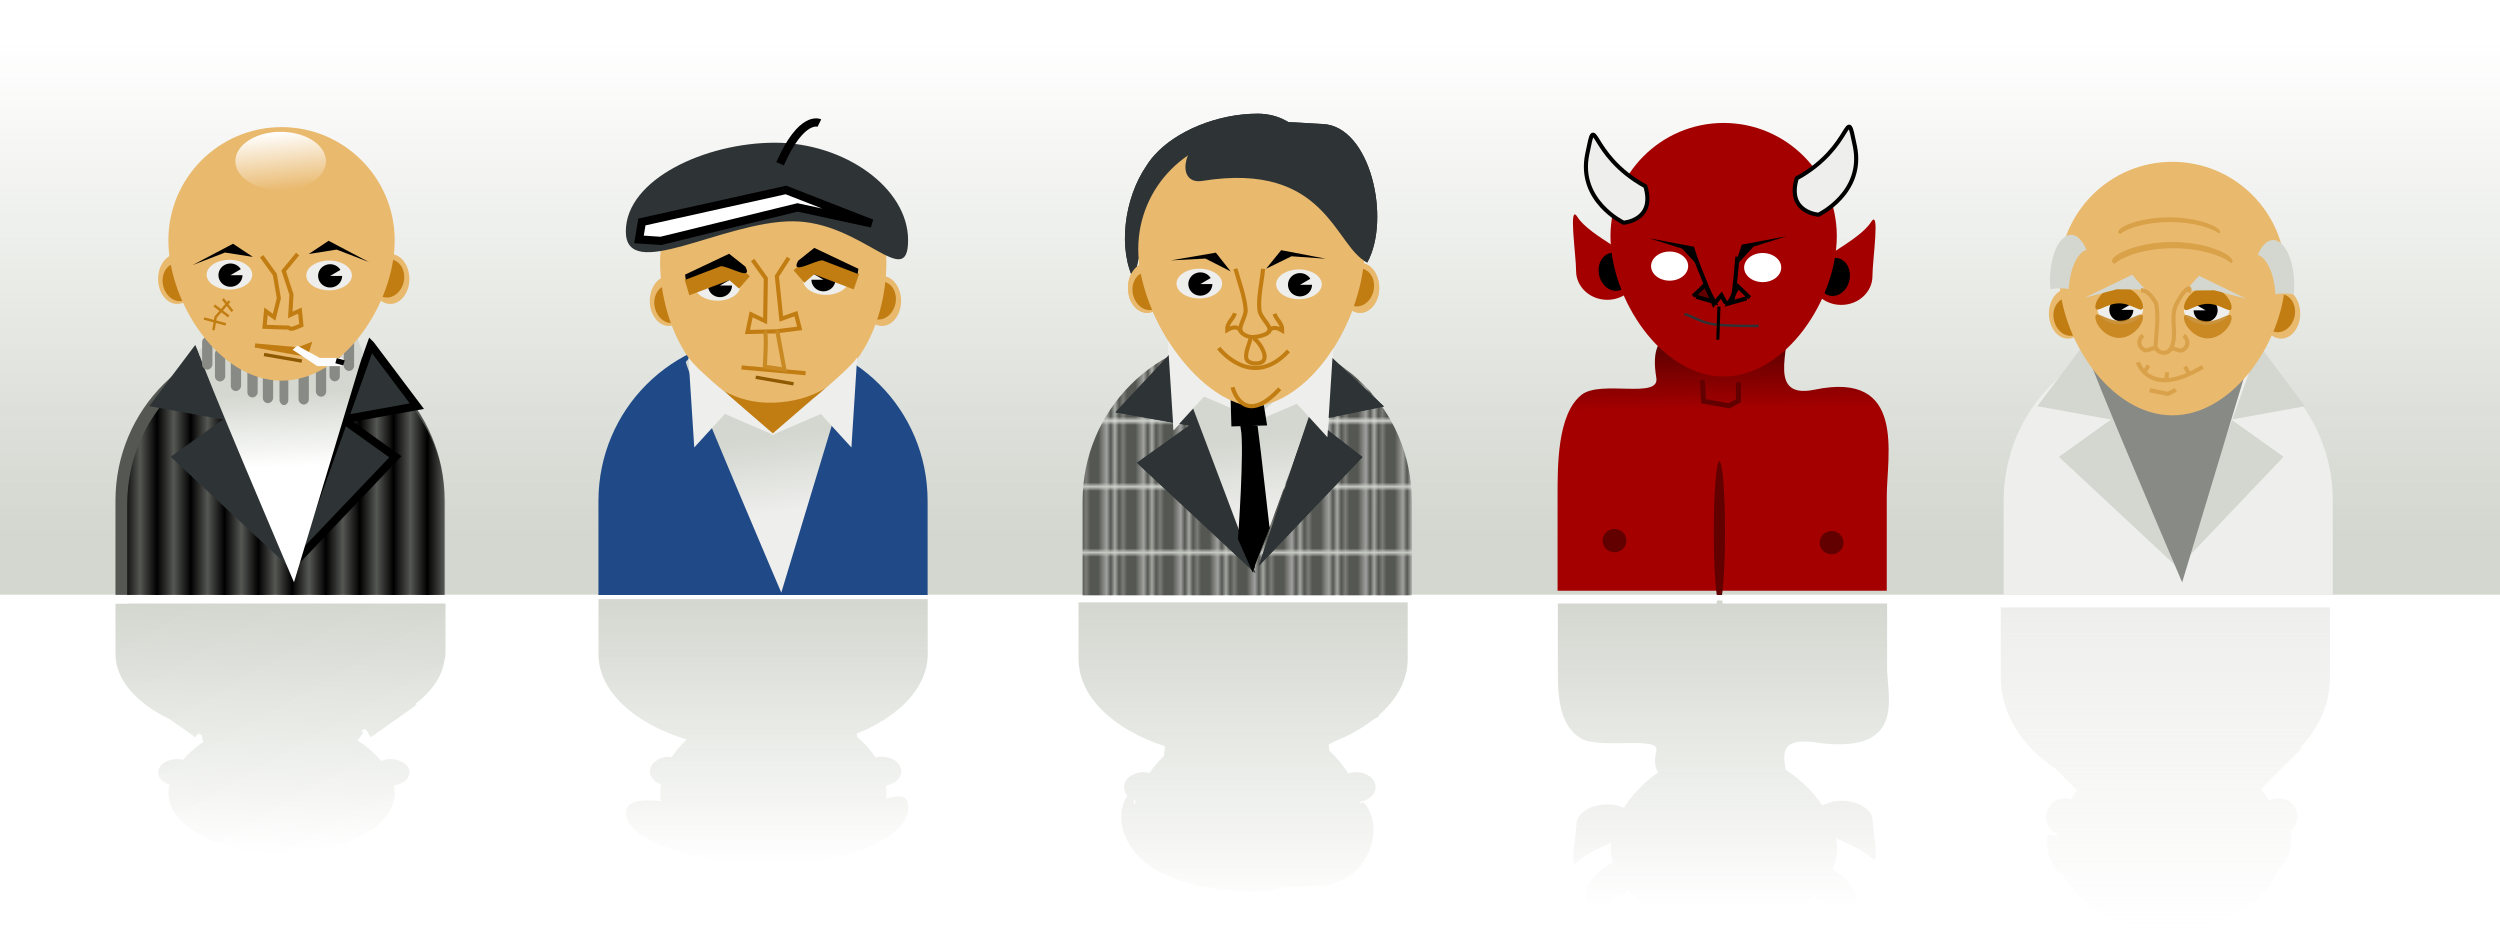 <?xml version="1.0" encoding="UTF-8" standalone="no"?>
<!-- Created with Inkscape (http://www.inkscape.org/) -->
<svg
    xmlns:inkscape="http://www.inkscape.org/namespaces/inkscape"
    xmlns:rdf="http://www.w3.org/1999/02/22-rdf-syntax-ns#"
    xmlns="http://www.w3.org/2000/svg"
    xmlns:sodipodi="http://sodipodi.sourceforge.net/DTD/sodipodi-0.dtd"
    xmlns:cc="http://creativecommons.org/ns#"
    xmlns:xlink="http://www.w3.org/1999/xlink"
    xmlns:dc="http://purl.org/dc/elements/1.1/"
    xmlns:svg="http://www.w3.org/2000/svg"
    xmlns:ns1="http://sozi.baierouge.fr"
    id="svg9646"
    sodipodi:docname="set_persons.svg"
    inkscape:export-filename="/home/roger/mis-dibujos/open/set_persons.png"
    viewBox="0 0 650.41 241.93"
    sodipodi:version="0.32"
    inkscape:export-xdpi="90"
    version="1.0"
    inkscape:output_extension="org.inkscape.output.svg.inkscape"
    inkscape:export-ydpi="90"
    inkscape:version="0.46"
  >
  <defs
      id="defs9648"
    >
    <pattern
        id="pattern6551"
        xlink:href="#pattern4789"
        patternTransform="matrix(1.071 0 0 1.071 297.08 212.3)"
        inkscape:collect="always"
    />
    <pattern
        id="pattern4789"
        xlink:href="#pattern3342"
        patternTransform="matrix(.5 0 0 .5 142.2 264.34)"
        inkscape:collect="always"
    />
    <linearGradient
        id="linearGradient11890"
        inkscape:collect="always"
      >
      <stop
          id="stop11892"
          style="stop-color:#d3d7cf"
          offset="0"
      />
      <stop
          id="stop11894"
          style="stop-color:#eeeeec"
          offset="1"
      />
    </linearGradient
    >
    <linearGradient
        id="linearGradient11729"
        inkscape:collect="always"
      >
      <stop
          id="stop11731"
          style="stop-color:#ffffff"
          offset="0"
      />
      <stop
          id="stop11733"
          style="stop-color:#ffffff;stop-opacity:0"
          offset="1"
      />
    </linearGradient
    >
    <pattern
        id="Strips1_1"
        height="1"
        width="2"
        patternUnits="userSpaceOnUse"
        patternTransform="matrix(2.054 0 0 2.054 16.315 213.16)"
        inkscape:stockid="Stripes 1:1"
        inkscape:collect="always"
      >
      <rect
          id="rect10952"
          style="fill:black"
          height="2"
          width="1"
          y="-.5"
          x="0"
      />
    </pattern
    >
    <linearGradient
        id="linearGradient11690"
        y2="251.74"
        gradientUnits="userSpaceOnUse"
        x2="40.714"
        gradientTransform="translate(.795 1.503)"
        y1="242.72"
        x1="40.357"
        inkscape:collect="always"
      >
      <stop
          id="stop11686"
          style="stop-color:#d3d7cf"
          offset="0"
      />
      <stop
          id="stop11688"
          style="stop-color:#ffffff"
          offset="1"
      />
    </linearGradient
    >
    <linearGradient
        id="linearGradient11774"
        y2="221.74"
        xlink:href="#linearGradient11729"
        gradientUnits="userSpaceOnUse"
        x2="40.375"
        y1="214.61"
        x1="39.625"
        inkscape:collect="always"
    />
    <linearGradient
        id="linearGradient11896"
        y2="258.05"
        xlink:href="#linearGradient11890"
        gradientUnits="userSpaceOnUse"
        x2="101.38"
        y1="248.86"
        x1="100.19"
        inkscape:collect="always"
    />
    <linearGradient
        id="linearGradient2539"
        y2="258.05"
        xlink:href="#linearGradient11890"
        gradientUnits="userSpaceOnUse"
        x2="101.38"
        gradientTransform="translate(58.071 1.414)"
        y1="248.86"
        x1="100.19"
        inkscape:collect="always"
    />
    <pattern
        id="pattern3342"
        width="8.375"
        patternUnits="userSpaceOnUse"
        patternTransform="translate(126.38 275.11)"
        height="15.125"
      >
      <rect
          id="rect3336"
          style="fill:#555753"
          height="15.125"
          width="8.375"
          y="0"
          x="0"
      />
      <rect
          id="rect3338"
          style="fill:#eeeeec"
          height="15.125"
          width=".75"
          y="0"
          x="5.75"
      />
      <rect
          id="rect3340"
          style="fill:#eeeeec"
          height="15.125"
          width=".25"
          y="0"
          x="1.75"
      />
    </pattern
    >
    <filter
        id="filter4924"
        height="1.232"
        width="1.222"
        y="-.116"
        x="-.111"
        inkscape:collect="always"
      >
      <feGaussianBlur
          id="feGaussianBlur4926"
          stdDeviation="0.196"
          inkscape:collect="always"
      />
    </filter
    >
    <linearGradient
        id="linearGradient4944"
        y2="345"
        gradientUnits="userSpaceOnUse"
        x2="44.886"
        gradientTransform="translate(171,-98)"
        y1="336.69"
        x1="44.774"
        inkscape:collect="always"
      >
      <stop
          id="stop4940"
          style="stop-color:#580000"
          offset="0"
      />
      <stop
          id="stop4942"
          style="stop-color:#a40000"
          offset="1"
      />
    </linearGradient
    >
    <linearGradient
        id="linearGradient5612"
        y2="301.31"
        gradientUnits="userSpaceOnUse"
        x2="39.125"
        gradientTransform="matrix(2.141 0 0 2.141 -7.418 -356.22)"
        y1="270.94"
        x1="38.781"
        inkscape:collect="always"
      >
      <stop
          id="stop5608"
          style="stop-color:#d3d7cf"
          offset="0"
      />
      <stop
          id="stop5610"
          style="stop-color:#d3d7cf;stop-opacity:0"
          offset="1"
      />
    </linearGradient
    >
    <linearGradient
        id="linearGradient5620"
        y2="302.22"
        gradientUnits="userSpaceOnUse"
        x2="98.969"
        gradientTransform="matrix(2.141 0 0 2.141 -6.883 -355.15)"
        y1="269.91"
        x1="98.969"
        inkscape:collect="always"
      >
      <stop
          id="stop5616"
          style="stop-color:#d3d7cf"
          offset="0"
      />
      <stop
          id="stop5618"
          style="stop-color:#d3d7cf;stop-opacity:0"
          offset="1"
      />
    </linearGradient
    >
    <linearGradient
        id="linearGradient5630"
        y2="200.74"
        gradientUnits="userSpaceOnUse"
        x2="71.375"
        gradientTransform="matrix(5.013 0 0 2.141 -26.083 -352.48)"
        y1="260.49"
        x1="71.375"
        inkscape:collect="always"
      >
      <stop
          id="stop5626"
          style="stop-color:#d3d7cf"
          offset="0"
      />
      <stop
          id="stop5628"
          style="stop-color:#d3d7cf;stop-opacity:0"
          offset="1"
      />
    </linearGradient
    >
    <linearGradient
        id="linearGradient5852"
        y2="308.02"
        gradientUnits="userSpaceOnUse"
        x2="157.31"
        gradientTransform="translate(.25)"
        y1="270.19"
        x1="157.31"
        inkscape:collect="always"
      >
      <stop
          id="stop5848"
          style="stop-color:#d3d7cf"
          offset="0"
      />
      <stop
          id="stop5850"
          style="stop-color:#d3d7cf;stop-opacity:0"
          offset="1"
      />
    </linearGradient
    >
    <linearGradient
        id="linearGradient5935"
        y2="306.38"
        gradientUnits="userSpaceOnUse"
        x2="215.89"
        gradientTransform="matrix(2.141 0 0 2.141 -7.418 -352.48)"
        y1="268.81"
        x1="215.89"
        inkscape:collect="always"
      >
      <stop
          id="stop5931"
          style="stop-color:#d3d7cf"
          offset="0"
      />
      <stop
          id="stop5933"
          style="stop-color:#d3d7cf;stop-opacity:0"
          offset="1"
      />
    </linearGradient
    >
    <linearGradient
        id="linearGradient6039"
        y2="308.84"
        gradientUnits="userSpaceOnUse"
        x2="269.59"
        gradientTransform="matrix(2.141 0 0 2.141 -7.418 -352.48)"
        y1="269.66"
        x1="269.59"
        inkscape:collect="always"
      >
      <stop
          id="stop6035"
          style="stop-color:#eeeeec"
          offset="0"
      />
      <stop
          id="stop6037"
          style="stop-color:#eeeeec;stop-opacity:0"
          offset="1"
      />
    </linearGradient
    >
    <linearGradient
        id="linearGradient6043"
        y2="258.05"
        xlink:href="#linearGradient11890"
        gradientUnits="userSpaceOnUse"
        x2="101.38"
        gradientTransform="matrix(2.141 0 0 2.141 116.93 -350.7)"
        y1="248.86"
        x1="100.19"
        inkscape:collect="always"
    />
  </defs
  >
  <sodipodi:namedview
      id="base"
      bordercolor="#666666"
      inkscape:pageshadow="2"
      inkscape:window-y="0"
      pagecolor="#ffffff"
      inkscape:window-height="944"
      inkscape:zoom="1"
      inkscape:window-x="0"
      showgrid="false"
      borderopacity="1.0"
      inkscape:current-layer="g5232"
      inkscape:cx="274.90838"
      inkscape:cy="45.5"
      showguides="true"
      inkscape:guide-bbox="true"
      inkscape:window-width="1272"
      inkscape:pageopacity="0.0"
      inkscape:document-units="px"
  />
  <g
      id="layer1"
      inkscape:label="Capa 1"
      inkscape:groupmode="layer"
      transform="translate(-6.5 -66.918)"
    >
    <rect
        id="rect5622"
        style="fill:url(#linearGradient5630)"
        height="154.71"
        width="650.41"
        y="66.918"
        x="6.5"
    />
    <g
        id="g5205"
        transform="matrix(2.141 0 0 2.141 -7.418 -352.24)"
      >
      <path
          id="path11776"
          style="fill:#204a87"
          d="m99.221 236.65c-11.08 0-20 8.92-20 20v11.43h39.999v-11.43c0-11.08-8.92-20-19.999-20z"
      />
      <path
          id="path11784"
          sodipodi:nodetypes="cccccc"
          style="fill-rule:evenodd;fill:url(#linearGradient11896)"
          d="m89.837 239.75c0 0.9 11.603 28.04 11.603 28.04l8.42-27.86-1.14-2.76-16.708 0.21-2.175 2.37z"
      />
      <path
          id="path11888"
          style="fill-rule:evenodd;fill:#c17d11"
          d="m94.222 242.99s5.918 5.83 6.278 5.57c0.35-0.27 7.07-6.1 7.07-6.1l-13.348 0.53z"
      />
      <path
          id="path11808"
          sodipodi:rx="2.3214285"
          sodipodi:ry="3.0357144"
          style="fill:#e9b96e"
          sodipodi:type="arc"
          d="m25 232.36a2.321 3.036 0 1 1 -4.643 0 2.321 3.036 0 1 1 4.643 0z"
          transform="translate(90.997 -.013)"
          sodipodi:cy="232.36218"
          sodipodi:cx="22.678572"
      />
      <path
          id="path11810"
          sodipodi:rx="2.3214285"
          sodipodi:ry="3.0357144"
          style="fill:#c17d11"
          sodipodi:type="arc"
          d="m25 232.36a2.321 3.036 0 1 1 -4.643 0 2.321 3.036 0 1 1 4.643 0z"
          transform="matrix(-.82 -.117 -.127 .757 161.53 59.047)"
          sodipodi:cy="232.36218"
          sodipodi:cx="22.678572"
      />
      <path
          id="path11812"
          sodipodi:rx="2.3214285"
          sodipodi:ry="3.0357144"
          style="fill:#e9b96e"
          sodipodi:type="arc"
          d="m25 232.36a2.321 3.036 0 1 1 -4.643 0 2.321 3.036 0 1 1 4.643 0z"
          transform="translate(65.104 -.013)"
          sodipodi:cy="232.36218"
          sodipodi:cx="22.678572"
      />
      <path
          id="path11814"
          sodipodi:rx="2.3214285"
          sodipodi:ry="3.0357144"
          style="fill:#c17d11"
          sodipodi:type="arc"
          d="m25 232.36a2.321 3.036 0 1 1 -4.643 0 2.321 3.036 0 1 1 4.643 0z"
          transform="matrix(.82 -.117 .127 .757 39.846 59.489)"
          sodipodi:cy="232.36218"
          sodipodi:cx="22.678572"
      />
      <path
          id="path11816"
          sodipodi:nodetypes="csssc"
          style="fill:#e9b96e"
          d="m114.21 227.64c0 7.59-3.95 16.79-13.75 17.07-9.357 0.26-13.749-9.48-13.749-17.07s6.16-13.75 13.749-13.75c7.59 0 13.75 6.16 13.75 13.75z"
      />
      <path
          id="path11818"
          sodipodi:rx="3.125"
          sodipodi:ry="2.5892856"
          style="fill:#eeeeec"
          sodipodi:type="arc"
          d="m35.179 225.49a3.125 2.589 0 1 1 -6.25 0 3.125 2.589 0 1 1 6.25 0z"
          transform="matrix(.886 0 0 .698 65.29 73.112)"
          sodipodi:cy="225.48718"
          sodipodi:cx="32.05357"
      />
      <path
          id="path11820"
          style="stroke:#c17d11;stroke-width:.5;fill:none"
          d="m97.955 227.37l1.607 2.24-0.089 5.18-1.697-0.81-0.446 2.14 3.48-0.08 2.86-0.36-0.45-1.79-1.78 0.63-0.54-5.18 1.43-2.23"
      />
      <path
          id="path11826"
          sodipodi:rx="1.1490486"
          sodipodi:ry="1.2374369"
          style="stroke-width:0;fill:#000000"
          sodipodi:type="arc"
          d="m35.355 231.59a1.149 1.237 0 1 1 -0.163 -0.64l-0.986 0.64z"
          transform="matrix(1.269 0 0 1.143 50.585 -34.233)"
          sodipodi:cy="231.58798"
          sodipodi:cx="34.206291"
          sodipodi:end="5.7436557"
          sodipodi:start="0"
      />
      <path
          id="path11832"
          style="fill-rule:evenodd;stroke:#c17d11;stroke-width:.5;fill:#c17d11"
          d="m96.608 240.43l7.782 0.7"
      />
      <path
          id="path11834"
          style="fill-rule:evenodd;stroke:#8f5902;stroke-width:.409;fill:#c17d11"
          d="m98.331 241.62l4.599 0.8"
      />
      <path
          id="path11863"
          sodipodi:nodetypes="csssc"
          style="fill:#2e3436"
          transform="matrix(1.632 0 0 2.364 -62.624 -291.74)"
          d="m109.97 218.57c0 2.68-3.44-0.97-8.61-0.97-5.176 0-12.407 3.2-12.407 0.52s5.931-4.56 11.107-4.56c5.17 0 9.91 2.32 9.91 5.01z"
      />
      <path
          id="path11866"
          style="stroke:#000000;stroke-width:1px;fill:none"
          d="m101.29 215.68c2.65-6.01 4.78-4.95 4.78-4.95"
      />
      <path
          id="path11868"
          style="fill-rule:evenodd;stroke:#000000;stroke-width:1px;fill:#ffffff"
          d="m84.499 222.75l-0.353 2.12 2.651 0.18 16.613-4.07 9.02 1.95-10.43-4.07-17.501 3.89z"
      />
      <path
          id="path11870"
          style="stroke:#c98923;stroke-width:.5;fill:none"
          d="m99.437 236.01c0.265 0.35 0 4.33 0 4.33l2.383 0.35-0.88-4.77"
      />
      <path
          id="path11874"
          style="stroke:#c17d11;stroke-width:2;fill:none"
          d="m89.979 230.7c0.266-0.08 5.348-2.03 5.348-2.03l1.635 1.42"
      />
      <path
          id="path11822"
          sodipodi:nodetypes="cccccc"
          style="fill-rule:evenodd;stroke-width:0;fill:#000000"
          d="m89.746 229.15l5.353-2.54 1.968 1.56c1.007 1.82-1.967-0.03-2.95-0.05l-4.279 1.63-0.092-0.6z"
      />
      <path
          id="path11876"
          sodipodi:rx="3.125"
          sodipodi:ry="2.5892856"
          style="fill:#eeeeec"
          sodipodi:type="arc"
          d="m35.179 225.49a3.125 2.589 0 1 1 -6.25 0 3.125 2.589 0 1 1 6.25 0z"
          transform="matrix(-.886 0 0 .698 135.26 72.405)"
          sodipodi:cy="225.48718"
          sodipodi:cx="32.05357"
      />
      <path
          id="path11878"
          sodipodi:rx="1.1490486"
          sodipodi:ry="1.2374369"
          style="stroke-width:0;fill:#000000"
          sodipodi:type="arc"
          d="m35.355 231.59a1.149 1.237 0 1 1 -0.163 -0.64l-0.986 0.64z"
          transform="matrix(-1.269 0 0 1.143 149.97 -34.94)"
          sodipodi:cy="231.58798"
          sodipodi:cx="34.206291"
          sodipodi:end="5.7436557"
          sodipodi:start="0"
      />
      <path
          id="path11880"
          style="stroke:#c17d11;stroke-width:2;fill:none"
          d="m110.57 230c-0.26-0.09-5.34-2.04-5.34-2.04l-1.64 1.42"
      />
      <path
          id="path11882"
          sodipodi:nodetypes="cccccc"
          style="fill-rule:evenodd;stroke-width:0;fill:#000000"
          d="m110.81 228.44l-5.36-2.54-1.96 1.56c-1.01 1.82 1.96-0.03 2.95-0.05l4.28 1.64 0.09-0.61z"
      />
      <path
          id="path11884"
          style="fill-rule:evenodd;fill:#eeeeec"
          d="m90.156 239.19c0.707 1.24 5.48 5.13 5.48 5.13l5.124 4.42-6.184-2.66-3.713 4.07-0.707-10.96z"
      />
      <path
          id="path11886"
          style="fill-rule:evenodd;fill:#eeeeec"
          d="m110.66 239.19c-0.7 1.24-5.48 5.13-5.48 5.13l-5.12 4.42 6.18-2.66 3.72 4.07 0.7-10.96z"
      />
    </g
    >
    <g
        id="g5232"
        transform="translate(0 -1.097)"
      >
      <path
          id="path11898"
          style="fill:url(#pattern6551)"
          d="m330.97 155.58c-23.72 0-42.82 19.1-42.82 42.83v24.49h85.65v-24.49c0-23.73-19.1-42.83-42.83-42.83z"
      />
      <path
          id="path2533"
          sodipodi:nodetypes="cccccc"
          style="fill-rule:evenodd;fill:url(#linearGradient6043)"
          d="m309.29 162.68c0 1.91 23.72 52.84 23.72 52.84l19.15-52.46-2.44-5.92-35.77 0.47-4.66 5.07z"
      />
      <path
          id="path11902"
          sodipodi:nodetypes="cccccc"
          style="fill-rule:evenodd;fill:#2e3436"
          d="m311.4 159.65l-14.67 15.66 19.18 3.46-13.58 9.7 30.78 28.71-21.71-57.53z"
      />
      <path
          id="path11904"
          sodipodi:nodetypes="cccccc"
          style="fill-rule:evenodd;fill:#2e3436"
          d="m352.44 160.54l14.13 13.26-17.86 3.65 12.27 9.5-26.97 28.33 18.43-54.74z"
      />
      <path
          id="path2535"
          style="fill-rule:evenodd;fill:#eeeeec"
          d="m310.34 156.5c1.51 2.65 11.73 10.98 11.73 10.98l10.98 9.46-13.25-5.68-7.95 8.71-1.51-23.47z"
      />
      <path
          id="path2537"
          style="fill-rule:evenodd;fill:#eeeeec"
          d="m353.4 158.36c-1.52 2.65-11.74 10.98-11.74 10.98l-10.97 9.46 13.24-5.67 7.95 8.7 1.52-23.47z"
      />
      <path
          id="path2541"
          style="fill-rule:evenodd;stroke:#000000;stroke-width:2.141px;fill:#000000"
          d="m327.77 171.88h6.24l0.95 5.87-7 0.19-0.19-6.06z"
      />
      <path
          id="path2543"
          style="fill-rule:evenodd;stroke:#000000;stroke-width:2.229px;fill:#000000"
          d="m330.48 179.45c0.94 5.62-0.74 28.72-0.74 28.72l2.61 5.83 3.36-8.74-2.24-19.36-0.75-6.03-2.24-0.42z"
      />
      <g
          id="g2545"
          transform="matrix(2.141 0 0 2.141 -6.851 -344.08)"
        >
        <path
            id="path11999"
            style="fill:#2e3436"
            d="m159.09 206.29c-5.01 0-10.01 2.18-12.53 5-0.25 0.28-0.5 0.56-0.69 0.85-0.03 0.04-0.06 0.08-0.09 0.12-0.08 0.11-0.16 0.23-0.22 0.34-2.76 4.01-3.54 10.3-1.41 14.16 0.23-3.62 1.51-6.23 3.19-8.16 2.73 1.47 7.33 1.91 11.87 1.91 10.18-0.71 8.58-14.12-0.12-14.22z"
        />
        <path
            id="path11930"
            sodipodi:rx="2.3214285"
            sodipodi:ry="3.0357144"
            style="fill:#e9b96e"
            sodipodi:type="arc"
            d="m25 232.36a2.321 3.036 0 1 1 -4.643 0 2.321 3.036 0 1 1 4.643 0z"
            transform="translate(148.83 -4.904)"
            sodipodi:cy="232.36218"
            sodipodi:cx="22.678572"
        />
        <path
            id="path11932"
            sodipodi:rx="2.3214285"
            sodipodi:ry="3.0357144"
            style="fill:#c17d11"
            sodipodi:type="arc"
            d="m25 232.36a2.321 3.036 0 1 1 -4.643 0 2.321 3.036 0 1 1 4.643 0z"
            transform="matrix(-.82 -.117 -.127 .757 219.37 54.156)"
            sodipodi:cy="232.36218"
            sodipodi:cx="22.678572"
        />
        <path
            id="path11934"
            sodipodi:rx="2.3214285"
            sodipodi:ry="3.0357144"
            style="fill:#e9b96e"
            sodipodi:type="arc"
            d="m25 232.36a2.321 3.036 0 1 1 -4.643 0 2.321 3.036 0 1 1 4.643 0z"
            transform="translate(122.94 -4.904)"
            sodipodi:cy="232.36218"
            sodipodi:cx="22.678572"
        />
        <path
            id="path11936"
            sodipodi:rx="2.3214285"
            sodipodi:ry="3.0357144"
            style="fill:#c17d11"
            sodipodi:type="arc"
            d="m25 232.36a2.321 3.036 0 1 1 -4.643 0 2.321 3.036 0 1 1 4.643 0z"
            transform="matrix(.82 -.117 .127 .757 97.683 54.598)"
            sodipodi:cy="232.36218"
            sodipodi:cx="22.678572"
        />
        <path
            id="path11938"
            sodipodi:nodetypes="ccssc"
            style="fill:#e9b96e"
            d="m172.05 222.75c0 7.59-5.72 18.3-13.49 19.19-7.23-0.89-14.01-11.6-14.01-19.19s6.16-13.75 13.75-13.75 13.75 6.16 13.75 13.75z"
        />
        <path
            id="path11940"
            sodipodi:rx="3.125"
            sodipodi:ry="2.5892856"
            style="fill:#eeeeec"
            sodipodi:type="arc"
            d="m35.179 225.49a3.125 2.589 0 1 1 -6.25 0 3.125 2.589 0 1 1 6.25 0z"
            transform="matrix(.886 0 0 .698 123.57 69.546)"
            sodipodi:cy="225.48718"
            sodipodi:cx="32.05357"
        />
        <path
            id="path11944"
            style="fill-rule:evenodd;stroke-width:0;fill:#000000"
            d="m148.51 224.12l5.47-0.94 1.8 2.28-3.06-1.56-4.21 0.22z"
        />
        <path
            id="path11946"
            style="fill-rule:evenodd;stroke-width:0;fill:#000000"
            d="m167.37 223.92l-5.45-1.04-1.83 2.25 3.08-1.51 4.2 0.3z"
        />
        <path
            id="path11948"
            sodipodi:rx="1.1490486"
            sodipodi:ry="1.2374369"
            style="stroke-width:0;fill:#000000"
            sodipodi:type="arc"
            d="m35.355 231.59a1.149 1.237 0 1 1 -0.163 -0.64l-0.986 0.64z"
            transform="matrix(1.269 0 0 1.143 108.69 -37.711)"
            sodipodi:cy="231.58798"
            sodipodi:cx="34.206291"
            sodipodi:end="5.7436557"
            sodipodi:start="0"
        />
        <path
            id="path11950"
            sodipodi:rx="3.125"
            sodipodi:ry="2.5892856"
            style="fill:#eeeeec"
            sodipodi:type="arc"
            d="m35.179 225.49a3.125 2.589 0 1 1 -6.25 0 3.125 2.589 0 1 1 6.25 0z"
            transform="matrix(.886 0 0 .698 135.68 69.635)"
            sodipodi:cy="225.48718"
            sodipodi:cx="32.05357"
        />
        <path
            id="path11952"
            sodipodi:rx="1.1490486"
            sodipodi:ry="1.2374369"
            style="stroke-width:0;fill:#000000"
            sodipodi:type="arc"
            d="m35.355 231.59a1.149 1.237 0 1 1 -0.163 -0.64l-0.986 0.64z"
            transform="matrix(1.269 0 0 1.143 120.8 -37.622)"
            sodipodi:cy="231.58798"
            sodipodi:cx="34.206291"
            sodipodi:end="5.7436557"
            sodipodi:start="0"
        />
        <path
            id="path11983"
            style="stroke:#c17d11;stroke-width:.5;fill:none"
            d="m154.33 234.77s3.97 5.21 8.48 0.35"
        />
        <path
            id="path11985"
            sodipodi:nodetypes="cc"
            style="stroke:#c17d11;stroke-width:.5;fill:none"
            d="m156.01 239.54s1.23 5.04 5.74 0.18"
        />
        <path
            id="path11987"
            sodipodi:nodetypes="cssssss"
            style="stroke:#c17d11;stroke-width:.5;fill:none"
            d="m156.36 225.14c0.45 1.64 1.11 3.29 1.24 4.95 0.06 0.85-0.79 1.87-0.62 2.56 0.1 0.43 0.92 0.79 1.41 0.79 0.69 0 1.99-0.3 2.12-0.79 0.17-0.6-1.14-1.59-1.23-2.48-0.18-1.61 0.29-3.35 0.44-5.03"
        />
        <path
            id="path11989"
            sodipodi:nodetypes="ccc"
            style="stroke:#c17d11;stroke-width:.5;fill:none"
            d="m156.3 230.54c-0.22 0.71-0.99 1.17-0.95 2.04 1.05-0.64 1.61-0.18 1.67 0.28"
        />
        <path
            id="path12002"
            sodipodi:nodetypes="csssc"
            style="fill:#2e3436"
            d="m172.38 224.38c-4.01-1.95-4.91-12.34-20.04-9.92-3.1 0.5-2.57-4.05 0.76-5.89 3.5-1.95 9.99-1.21 13.89-1.02 5.78 0.27 8.3 11.53 5.39 16.83z"
        />
        <path
            id="path12025"
            sodipodi:nodetypes="cssss"
            style="stroke:#c17d11;stroke-width:.5;fill:none"
            d="m158.17 233.56c0.09 0.35-0.9 2.12-0.35 2.74 0.39 0.44 1.61 0.48 1.95 0 0.46-0.68-0.38-2-0.98-2.56-0.06-0.06-0.26-0.09-0.26-0.09"
        />
        <path
            id="path12036"
            sodipodi:nodetypes="ccc"
            style="stroke:#c17d11;stroke-width:.5;fill:none"
            d="m161.11 230.61c0.21 0.71 0.98 1.16 0.94 2.03-1.04-0.64-1.61-0.18-1.67 0.28"
        />
      </g
      >
    </g
    >
    <g
        id="g5166"
        transform="matrix(2.141 0 0 2.141 -7.418 -353.8)"
      >
      <path
          id="rect9708"
          style="fill:#555753"
          d="m40.531 237.35c-11.08 0-20 8.92-20 20v11.44h40v-11.44c0-11.08-8.92-20-20-20z"
      />
      <path
          id="path10230"
          style="fill:url(#Strips1_1)"
          d="m41.29 238.42c-10.709 0-19.33 8.63-19.33 19.33v11.06h38.66v-11.06c0-10.7-8.621-19.33-19.33-19.33z"
      />
      <path
          id="path9715"
          sodipodi:nodetypes="cccccc"
          style="fill-rule:evenodd;fill:#2e3436"
          d="m30.228 238.42l-5.599 7.44 8.959 1.62-6.346 4.53 14.379 13.4-11.393-26.99z"
      />
      <path
          id="path9717"
          sodipodi:nodetypes="cccccc"
          style="fill-rule:evenodd;stroke:#000000;stroke-width:.973px;fill:#2e3436"
          d="m51.558 238.42l5.598 7.44-8.958 1.62 6.346 4.53-12.593 13.22 9.607-26.81z"
      />
      <path
          id="path9719"
          sodipodi:nodetypes="cccccc"
          style="fill-rule:evenodd;fill:url(#linearGradient11690)"
          d="m30.617 239.22c0 0.89 11.607 28.04 11.607 28.04l8.411-27.86-1.139-2.76-16.704 0.21-2.175 2.37z"
      />
      <rect
          id="rect11737"
          style="fill:#888a85"
          ry=".625"
          height="4"
          width="1.073"
          y="241.73"
          x="40.463"
      />
      <rect
          id="rect11739"
          style="fill:#888a85"
          ry=".625"
          height="4"
          width="1.25"
          y="241.66"
          x="42.78"
      />
      <rect
          id="rect11741"
          style="fill:#888a85"
          ry=".625"
          height="4"
          width="1.25"
          y="240.71"
          x="44.884"
      />
      <rect
          id="rect11743"
          style="fill:#888a85"
          ry=".625"
          height="4"
          width="1.25"
          y="238.84"
          x="46.545"
      />
      <rect
          id="rect11745"
          style="fill:#888a85"
          ry=".625"
          height="4"
          width="1.25"
          y="237.58"
          x="48.28"
      />
      <rect
          id="rect11747"
          ry=".625"
          style="fill:#888a85"
          transform="scale(-1,1)"
          height="4"
          width="1.25"
          y="241.49"
          x="-39.688"
      />
      <rect
          id="rect11749"
          ry=".625"
          style="fill:#888a85"
          transform="scale(-1,1)"
          height="4"
          width="1.25"
          y="240.8"
          x="-37.812"
      />
      <rect
          id="rect11751"
          ry=".625"
          style="fill:#888a85"
          transform="scale(-1,1)"
          height="4"
          width="1.25"
          y="240.02"
          x="-35.797"
      />
      <rect
          id="rect11753"
          ry=".625"
          style="fill:#888a85"
          transform="scale(-1,1)"
          height="4"
          width="1.25"
          y="238.86"
          x="-33.871"
      />
      <rect
          id="rect11755"
          ry=".625"
          style="fill:#888a85"
          transform="scale(-1,1)"
          height="4"
          width="1.25"
          y="237.42"
          x="-32.312"
      />
      <g
          id="g11757"
          transform="translate(.354 -.707)"
        >
        <path
            id="path11697"
            sodipodi:rx="2.3214285"
            sodipodi:ry="3.0357144"
            style="fill:#e9b96e"
            sodipodi:type="arc"
            d="m25 232.36a2.321 3.036 0 1 1 -4.643 0 2.321 3.036 0 1 1 4.643 0z"
            transform="translate(30.893 -1.25)"
            sodipodi:cy="232.36218"
            sodipodi:cx="22.678572"
        />
        <path
            id="path11725"
            sodipodi:rx="2.3214285"
            sodipodi:ry="3.0357144"
            style="fill:#c17d11"
            sodipodi:type="arc"
            d="m25 232.36a2.321 3.036 0 1 1 -4.643 0 2.321 3.036 0 1 1 4.643 0z"
            transform="matrix(-.82 -.117 -.127 .757 101.43 57.81)"
            sodipodi:cy="232.36218"
            sodipodi:cx="22.678572"
        />
        <path
            id="path11695"
            sodipodi:rx="2.3214285"
            sodipodi:ry="3.0357144"
            style="fill:#e9b96e"
            sodipodi:type="arc"
            d="m25 232.36a2.321 3.036 0 1 1 -4.643 0 2.321 3.036 0 1 1 4.643 0z"
            transform="translate(5,-1.25)"
            sodipodi:cy="232.36218"
            sodipodi:cx="22.678572"
        />
        <path
            id="path11723"
            sodipodi:rx="2.3214285"
            sodipodi:ry="3.0357144"
            style="fill:#c17d11"
            sodipodi:type="arc"
            d="m25 232.36a2.321 3.036 0 1 1 -4.643 0 2.321 3.036 0 1 1 4.643 0z"
            transform="matrix(.82 -.117 .127 .757 -20.259 58.252)"
            sodipodi:cy="232.36218"
            sodipodi:cx="22.678572"
        />
        <path
            id="path11692"
            sodipodi:nodetypes="csssc"
            style="fill:#e9b96e"
            d="m54.107 226.41c0 7.59-6.16 17.06-13.75 17.06s-13.75-9.47-13.75-17.06 6.16-13.75 13.75-13.75 13.75 6.16 13.75 13.75z"
        />
        <path
            id="path11670"
            sodipodi:rx="3.125"
            sodipodi:ry="2.5892856"
            style="fill:#eeeeec"
            sodipodi:type="arc"
            d="m35.179 225.49a3.125 2.589 0 1 1 -6.25 0 3.125 2.589 0 1 1 6.25 0z"
            transform="matrix(.886 0 0 .698 5.628 73.2)"
            sodipodi:cy="225.48718"
            sodipodi:cx="32.05357"
        />
        <path
            id="path11703"
            sodipodi:nodetypes="ccccccccccccc"
            style="stroke:#c17d11;stroke-width:.5;fill:none"
            d="m37.939 228.35l1.607 2.23 0.484 2.87-0.573 2.31-0.989-0.72-0.181 1.88 2.509 0.09c0.953-0.12 0.042 0.58 1.974-0.27l-0.182-1.79-1.167 0.54 0.142-2.49-0.942-2.87 1.693-2.05"
        />
        <path
            id="path11705"
            style="fill-rule:evenodd;stroke-width:0;fill:#000000"
            d="m29.554 229.42l4.91-2.59 2.411 1.6-3.393-0.53-3.928 1.52z"
        />
        <path
            id="path11707"
            style="fill-rule:evenodd;stroke-width:0;fill:#000000"
            d="m50.982 229.06l-4.911-2.59-2.41 1.61 3.393-0.54 3.928 1.52z"
        />
        <path
            id="path11709"
            sodipodi:rx="1.1490486"
            sodipodi:ry="1.2374369"
            style="stroke-width:0;fill:#000000"
            sodipodi:type="arc"
            d="m35.355 231.59a1.149 1.237 0 1 1 -0.163 -0.64l-0.986 0.64z"
            transform="matrix(1.269 0 0 1.143 -9.254 -34.056)"
            sodipodi:cy="231.58798"
            sodipodi:cx="34.206291"
            sodipodi:end="5.7436557"
            sodipodi:start="0"
        />
        <path
            id="path11713"
            sodipodi:rx="3.125"
            sodipodi:ry="2.5892856"
            style="fill:#eeeeec"
            sodipodi:type="arc"
            d="m35.179 225.49a3.125 2.589 0 1 1 -6.25 0 3.125 2.589 0 1 1 6.25 0z"
            transform="matrix(.886 0 0 .698 17.737 73.289)"
            sodipodi:cy="225.48718"
            sodipodi:cx="32.05357"
        />
        <path
            id="path11717"
            sodipodi:rx="1.1490486"
            sodipodi:ry="1.2374369"
            style="stroke-width:0;fill:#000000"
            sodipodi:type="arc"
            d="m35.355 231.59a1.149 1.237 0 1 1 -0.163 -0.64l-0.986 0.64z"
            transform="matrix(1.269 0 0 1.143 2.856 -33.968)"
            sodipodi:cy="231.58798"
            sodipodi:cx="34.206291"
            sodipodi:end="5.7436557"
            sodipodi:start="0"
        />
        <path
            id="path11719"
            sodipodi:nodetypes="cccccc"
            style="fill-rule:evenodd;fill:#c17d11"
            d="m37.156 238.94l-0.062 0.5 6.411 1.16 0.593-1.87-1.756 0.68-5.186-0.47z"
        />
        <path
            id="path11721"
            style="fill-rule:evenodd;stroke:#8f5902;stroke-width:.409;fill:#c17d11"
            d="m38.226 240.29l4.6 0.8"
        />
        <path
            id="path11727"
            sodipodi:rx="5.5"
            sodipodi:ry="3.5625"
            style="fill:url(#linearGradient11774)"
            sodipodi:type="arc"
            d="m45.875 218.17a5.5 3.562 0 1 1 -11 0 5.5 3.562 0 1 1 11 0z"
            transform="translate(-.125 -1.375)"
            sodipodi:cy="218.17468"
            sodipodi:cx="40.375"
        />
      </g
      >
      <path
          id="path4791"
          style="stroke:#c17d11;stroke-width:0.3;fill:none"
          d="m34.383 233.09l-1.679 1.95-0.265 1.59"
      />
      <path
          id="path4793"
          style="stroke:#c17d11;stroke-width:0.3;fill:none"
          d="m31.289 235.21l2.652 0.71"
      />
      <path
          id="path4795"
          style="stroke:#c17d11;stroke-width:0.3;fill:none"
          d="m32.527 233.62l1.768 1.33"
      />
      <path
          id="path4797"
          style="stroke:#c17d11;stroke-width:0.3;fill:none"
          d="m33.588 232.83l1.149 1.5"
      />
      <path
          id="path4799"
          sodipodi:nodetypes="ccccccccc"
          style="fill-rule:evenodd;fill:#fafbfa"
          d="m42.625 238.51l-0.563 0.49 2.907 1.94 0.125 0.06h0.156 2.906v-1h-2.781l-2.75-1.49z"
      />
      <path
          id="path4801"
          style="stroke:#000000;stroke-width:1px;fill:none"
          d="m47.906 240.16l-0.176 0.62"
      />
    </g
    >
    <g
        id="g5263"
        transform="matrix(2.141 0 0 2.141 -7.418 -355.5)"
      >
      <path
          id="path12142"
          sodipodi:nodetypes="csssc"
          style="fill:#a40000"
          d="m226.45 230.85c0 1.93 1.7 3.5 3.79 3.5s3.79-1.57 3.79-3.5c0-1.94 0.96-8.33-0.17-6.57-1.59 2.5-7.41 4.63-7.41 6.57z"
      />
      <path
          id="path12144"
          sodipodi:rx="2.3214285"
          sodipodi:ry="3.0357144"
          style="fill:#000000"
          sodipodi:type="arc"
          d="m25 232.36a2.321 3.036 0 1 1 -4.643 0 2.321 3.036 0 1 1 4.643 0z"
          transform="matrix(-.82 -.117 -.127 .757 277.46 57.708)"
          sodipodi:cy="232.36218"
          sodipodi:cx="22.678572"
      />
      <path
          id="path12058"
          sodipodi:nodetypes="cssccccssc"
          style="fill:url(#linearGradient4944)"
          d="m215.77 237.64c-4.57 0-9.14-1.23-8 5.58 0.43 2.61-6.72 0.22-9.07 2.04-2.99 2.34-2.93 8.73-2.93 12.38v11.44h40v-11.44c0-4.97 2.45-15.33-8.77-12.99-6.59 1.38-1.97-6.92-3.86-8.02-2.58-1.51-3.84 1.01-7.37 1.01z"
      />
      <path
          id="path12094"
          sodipodi:nodetypes="csssc"
          style="fill:#a40000"
          d="m205.6 230.22c0 1.94-1.7 3.51-3.79 3.51-2.1 0-3.79-1.57-3.79-3.51 0-1.93-0.96-8.33 0.16-6.56 1.59 2.5 7.42 4.63 7.42 6.56z"
      />
      <path
          id="path12096"
          sodipodi:rx="2.3214285"
          sodipodi:ry="3.0357144"
          style="fill:#000000"
          sodipodi:type="arc"
          d="m25 232.36a2.321 3.036 0 1 1 -4.643 0 2.321 3.036 0 1 1 4.643 0z"
          transform="matrix(.82 -.117 .127 .757 154.59 57.083)"
          sodipodi:cy="232.36218"
          sodipodi:cx="22.678572"
      />
      <path
          id="path12098"
          sodipodi:nodetypes="csssc"
          style="fill:#a40000"
          d="m229.7 225.99c0 7.59-6.16 17.06-13.75 17.06s-13.75-9.47-13.75-17.06 6.16-13.75 13.75-13.75 13.75 6.16 13.75 13.75z"
      />
      <path
          id="path12104"
          style="fill-rule:evenodd;stroke-width:0;fill:#000000"
          d="m206.89 226.25l5.45 1.03 0.89 2.75-2.32-2.52-4.02-1.26z"
      />
      <path
          id="path12118"
          sodipodi:rx="5.5"
          sodipodi:ry="3.5625"
          style="fill:url(#linearGradient11774)"
          sodipodi:type="arc"
          d="m45.875 218.17a5.5 3.562 0 1 1 -11 0 5.5 3.562 0 1 1 11 0z"
          transform="translate(175.47 -1.794)"
          sodipodi:cy="218.17468"
          sodipodi:cx="40.375"
      />
      <path
          id="path12147"
          sodipodi:nodetypes="css"
          style="stroke:#2e3436;stroke-width:.293;fill:none"
          d="m211.19 235.45c1.11 0.35 2.02 1 3.39 1.23 1.5 0.26 5.62 0.23 5.62 0.23"
      />
      <path
          id="path12151"
          style="fill-rule:evenodd;stroke-width:0;fill:#000000"
          d="m223.61 226l-5.46 1.03-0.89 2.75 2.33-2.52 4.02-1.26z"
      />
      <path
          id="path12155"
          style="fill-rule:evenodd;stroke:#000000;stroke-width:.5;fill:#620000"
          d="m212.25 233.3l1.44-1.38 1.12 2.07-2.19-0.63"
      />
      <path
          id="path12157"
          style="stroke:#000000;stroke-width:.5;fill:none"
          d="m212.5 228.67l2.25 5.57 0.94-1.07 0.43 0.82s0.5 0.37 0.82-0.07c0.31-0.43 0.68-5.43 0.68-5.43"
      />
      <path
          id="path12159"
          style="stroke:#000000;stroke-width:.5;fill:none"
          d="m219.12 233.49l-1.43-1.38-1.13 2.06 2.19-0.62"
      />
      <path
          id="path12163"
          style="stroke:#000000;stroke-width:.373;fill:none"
          d="m215.38 234.56l-0.14 4.02"
      />
      <path
          id="path12169"
          style="fill-rule:evenodd;stroke:#000000;stroke-width:.5;fill:#eeeeec"
          d="m206.44 219.94c-7.07-3.89-5.92-9.54-7.07-3.89-1.15 5.66 4.42 8.31 4.42 8.31s3.89-0.26 2.65-4.42z"
      />
      <path
          id="path12171"
          style="fill-rule:evenodd;stroke:#000000;stroke-width:.5;fill:#eeeeec"
          d="m224.83 218.97c7.07-3.89 5.92-9.54 7.07-3.89 1.15 5.66-4.42 8.31-4.42 8.31s-3.89-0.26-2.65-4.42z"
      />
      <path
          id="path4818"
          sodipodi:rx="2.1213202"
          sodipodi:ry="2.032932"
          style="filter:url(#filter4924);fill:#ffffff"
          sodipodi:type="arc"
          d="m40.393 327.67a2.121 2.033 0 1 1 -4.242 0 2.121 2.033 0 1 1 4.242 0z"
          transform="matrix(1.062 0 0 .87 168.74 -55.438)"
          sodipodi:cy="327.66611"
          sodipodi:cx="38.272156"
      />
      <path
          id="path4928"
          sodipodi:rx="2.1213202"
          sodipodi:ry="2.032932"
          style="filter:url(#filter4924);fill:#ffffff"
          sodipodi:type="arc"
          d="m40.393 327.67a2.121 2.033 0 1 1 -4.242 0 2.121 2.033 0 1 1 4.242 0z"
          transform="matrix(1.062 0 0 .87 180.05 -55.261)"
          sodipodi:cy="327.66611"
          sodipodi:cx="38.272156"
      />
      <path
          id="path4946"
          sodipodi:rx="1.4375"
          sodipodi:ry="1.375"
          style="fill:#620000"
          sodipodi:type="arc"
          d="m33.125 360.99a1.438 1.375 0 1 1 -2.875 0 1.438 1.375 0 1 1 2.875 0z"
          transform="translate(171,-98)"
          sodipodi:cy="360.98718"
          sodipodi:cx="31.6875"
      />
      <path
          id="path4948"
          sodipodi:rx="1.4375"
          sodipodi:ry="1.375"
          style="fill:#620000"
          sodipodi:type="arc"
          d="m33.125 360.99a1.438 1.375 0 1 1 -2.875 0 1.438 1.375 0 1 1 2.875 0z"
          transform="translate(197.38 -97.75)"
          sodipodi:cy="360.98718"
          sodipodi:cx="31.6875"
      />
      <path
          id="path4950"
          style="fill:#620000"
          d="m215.44 253.35c-0.38 0-0.69 3.87-0.69 8.63 0 3.37 0.15 6.2 0.37 7.62h0.63c0.22-1.42 0.37-4.25 0.37-7.62 0-4.76-0.3-8.63-0.68-8.63z"
      />
      <path
          id="path4952"
          style="stroke:#620000;stroke-linecap:round;stroke-width:0.6;fill:none"
          d="m213.38 243.74l0.12 2.31 3.12 0.56 1.13-0.62v-2"
      />
    </g
    >
    <g
        id="g5133"
        transform="matrix(2.141 0 0 2.141 480.79 -528.64)"
      >
      <path
          id="path4957"
          style="fill:#eeeeec"
          d="m41.945 319.02c-11.08 0-20 8.92-20 20v11.44h40v-11.44c0-11.08-8.92-20-20-20z"
      />
      <path
          id="path4961"
          sodipodi:nodetypes="cccccc"
          style="fill-rule:evenodd;fill:#d3d7cf"
          d="m31.642 320.09l-5.598 7.44 8.958 1.62-6.346 4.53 14.379 13.4-11.393-26.99z"
      />
      <path
          id="path4963"
          sodipodi:nodetypes="cccccc"
          style="fill-rule:evenodd;fill:#d3d7cf"
          d="m52.972 320.09l5.599 7.44-8.959 1.62 6.346 4.53-12.593 13.22 9.607-26.81z"
      />
      <path
          id="path4965"
          sodipodi:nodetypes="cccccc"
          style="fill-rule:evenodd;fill:#888a85"
          d="m32.031 320.89c0 0.9 11.607 28.04 11.607 28.04l8.411-27.86-1.139-2.76-16.704 0.21-2.175 2.37z"
      />
      <path
          id="path4989"
          sodipodi:rx="2.3214285"
          sodipodi:ry="3.0357144"
          style="fill:#e9b96e"
          sodipodi:type="arc"
          d="m25 232.36a2.321 3.036 0 1 1 -4.643 0 2.321 3.036 0 1 1 4.643 0z"
          transform="translate(32.984 83.918)"
          sodipodi:cy="232.36218"
          sodipodi:cx="22.678572"
      />
      <path
          id="path4991"
          sodipodi:rx="2.3214285"
          sodipodi:ry="3.0357144"
          style="fill:#c17d11"
          sodipodi:type="arc"
          d="m25 232.36a2.321 3.036 0 1 1 -4.643 0 2.321 3.036 0 1 1 4.643 0z"
          transform="matrix(-.82 -.117 -.127 .757 103.52 142.98)"
          sodipodi:cy="232.36218"
          sodipodi:cx="22.678572"
      />
      <path
          id="path4993"
          sodipodi:rx="2.3214285"
          sodipodi:ry="3.0357144"
          style="fill:#e9b96e"
          sodipodi:type="arc"
          d="m25 232.36a2.321 3.036 0 1 1 -4.643 0 2.321 3.036 0 1 1 4.643 0z"
          transform="translate(7.091 83.918)"
          sodipodi:cy="232.36218"
          sodipodi:cx="22.678572"
      />
      <path
          id="path4995"
          sodipodi:rx="2.3214285"
          sodipodi:ry="3.0357144"
          style="fill:#c17d11"
          sodipodi:type="arc"
          d="m25 232.36a2.321 3.036 0 1 1 -4.643 0 2.321 3.036 0 1 1 4.643 0z"
          transform="matrix(.82 -.117 .127 .757 -18.168 143.42)"
          sodipodi:cy="232.36218"
          sodipodi:cx="22.678572"
      />
      <path
          id="path4997"
          sodipodi:nodetypes="csssc"
          style="fill:#e9b96e"
          d="m56.198 311.58c0 7.59-6.16 17.06-13.75 17.06s-13.75-9.47-13.75-17.06 6.16-13.75 13.75-13.75 13.75 6.16 13.75 13.75z"
      />
      <path
          id="path4999"
          sodipodi:rx="3.125"
          sodipodi:ry="2.5892856"
          style="fill:#eeeeec"
          sodipodi:type="arc"
          d="m35.179 225.49a3.125 2.589 0 1 1 -6.25 0 3.125 2.589 0 1 1 6.25 0z"
          transform="matrix(.886 0 0 .698 7.718 158.37)"
          sodipodi:cy="225.48718"
          sodipodi:cx="32.05357"
      />
      <path
          id="path5007"
          sodipodi:rx="1.1490486"
          sodipodi:ry="1.2374369"
          style="stroke-width:0;fill:#000000"
          sodipodi:type="arc"
          d="m35.355 231.59a1.149 1.237 0 1 1 -0.163 -0.64l-0.986 0.64z"
          transform="matrix(1.269 0 0 1.143 -7.163 51.112)"
          sodipodi:cy="231.58798"
          sodipodi:cx="34.206291"
          sodipodi:end="5.7436557"
          sodipodi:start="0"
      />
      <path
          id="path5052"
          sodipodi:nodetypes="csssc"
          style="fill:#c17d11"
          d="m38.877 315.45c0 0.96-1.296-0.42-2.893-0.42s-2.893 1.38-2.893 0.42c0-0.95 1.296-2.51 2.893-2.51s2.893 1.56 2.893 2.51z"
      />
      <path
          id="path5003"
          sodipodi:nodetypes="ccccc"
          style="fill-rule:evenodd;stroke-width:0;fill:#d3d7cf"
          d="m31.832 314.33l5.723-2.77 1.598 1.79-3.455-0.03-3.866 1.01z"
      />
      <path
          id="path5055"
          sodipodi:nodetypes="csssc"
          style="opacity:.8;fill:#c17d11"
          d="m38.877 316.72c0-0.96-1.296 0.42-2.893 0.42s-2.893-1.38-2.893-0.42c0 0.95 1.296 2.51 2.893 2.51s2.893-1.56 2.893-2.51z"
      />
      <path
          id="path5059"
          sodipodi:rx="3.125"
          sodipodi:ry="2.5892856"
          style="fill:#eeeeec"
          sodipodi:type="arc"
          d="m35.179 225.49a3.125 2.589 0 1 1 -6.25 0 3.125 2.589 0 1 1 6.25 0z"
          transform="matrix(-.886 0 0 .698 75.017 158.43)"
          sodipodi:cy="225.48718"
          sodipodi:cx="32.05357"
      />
      <path
          id="path5061"
          sodipodi:rx="1.1490486"
          sodipodi:ry="1.2374369"
          style="stroke-width:0;fill:#000000"
          sodipodi:type="arc"
          d="m35.355 231.59a1.149 1.237 0 1 1 -0.163 -0.64l-0.986 0.64z"
          transform="matrix(-1.269 0 0 1.143 89.898 51.174)"
          sodipodi:cy="231.58798"
          sodipodi:cx="34.206291"
          sodipodi:end="5.7436557"
          sodipodi:start="0"
      />
      <path
          id="path5063"
          sodipodi:nodetypes="csssc"
          style="fill:#c17d11"
          d="m43.859 315.52c0 0.95 1.296-0.43 2.893-0.43s2.893 1.38 2.893 0.43c0-0.96-1.296-2.51-2.893-2.51s-2.893 1.55-2.893 2.51z"
      />
      <path
          id="path5065"
          sodipodi:nodetypes="ccccc"
          style="fill-rule:evenodd;stroke-width:0;fill:#d3d7cf"
          d="m51.403 314.46l-5.723-2.78-1.598 1.8 3.455-0.04 3.866 1.02z"
      />
      <path
          id="path5067"
          sodipodi:nodetypes="csssc"
          style="opacity:.8;fill:#c17d11"
          d="m43.859 316.78c0-0.96 1.296 0.42 2.893 0.42s2.893-1.38 2.893-0.42-1.296 2.51-2.893 2.51-2.893-1.55-2.893-2.51z"
      />
      <path
          id="path5075"
          sodipodi:nodetypes="ccccccc"
          style="stroke:#d9a149;stroke-width:.5;fill:none"
          d="m38.636 313.44c0.909 0.02 1.394 0.92 1.836 1.58 0.337 1.71 0.024 3.52-0.073 5.25 0.222 0.96 1.679 1.05 1.963 0.08 0.706-1.74-0.2-3.37 0.515-5.11 0.404-0.73 0.766-1.57 1.505-2.03 0.291-0.06 0.061 0.38 0.004 0.48"
      />
      <path
          id="path5077"
          sodipodi:nodetypes="ccc"
          style="stroke:#d9a149;stroke-width:.5;fill:none"
          d="m38.886 318.91c-0.598 0.47-0.621 1.32 0.066 1.73 0.576 0.4 1.197-0.6 1.727 0.11"
      />
      <path
          id="path5083"
          style="opacity:.4;fill:#c17d11"
          d="m42.044 304.58c-3.425 0-6.19 1.1-6.19 1.79 0 0.13 0.119 0.19 0.329 0.21 0.702-0.65 3.094-1.43 5.97-1.43 2.827 0 5.195 0.74 5.943 1.38 0.095-0.04 0.165-0.07 0.165-0.16 0-0.69-2.792-1.79-6.217-1.79z"
      />
      <path
          id="path5087"
          style="fill:#d3d7cf"
          d="m30.136 306.7c-1.415 0-2.563 2.5-2.563 5.57 0 0.36 0.032 0.72 0.063 1.06 0.387-0.09 0.774-0.13 1.187-0.13 0.358 0 0.693 0.03 1.031 0.1 0.147-2.46 1.028-4.42 2.157-4.78-0.469-1.11-1.128-1.82-1.875-1.82z"
      />
      <path
          id="path5096"
          style="fill:#d3d7cf"
          d="m54.698 307.33c1.415 0 2.563 2.49 2.563 5.56 0 0.36-0.032 0.72-0.063 1.06-0.387-0.09-0.774-0.12-1.187-0.12-0.358 0-0.693 0.02-1.032 0.09-0.146-2.46-1.027-4.42-2.156-4.78 0.469-1.11 1.128-1.81 1.875-1.81z"
      />
      <path
          id="path5105"
          style="opacity:.4;fill:#c17d11"
          d="m42.416 307.58c-4.046 0-7.312 1.45-7.312 2.34 0 0.18 0.141 0.25 0.389 0.28 0.829-0.85 3.654-1.87 7.053-1.87 3.338 0 6.136 0.96 7.021 1.81 0.112-0.05 0.194-0.1 0.194-0.22 0-0.89-3.298-2.34-7.345-2.34z"
      />
      <path
          id="path5109"
          style="stroke:#d9a149;stroke-width:.5;fill:none"
          d="m38.261 322.19s1.375 4.5 7.875 0.56"
      />
      <path
          id="path5123"
          sodipodi:nodetypes="ccc"
          style="stroke:#d9a149;stroke-width:.5;fill:none"
          d="m43.824 318.94c0.598 0.47 0.62 1.33-0.066 1.73-0.576 0.4-1.197-0.59-1.727 0.11"
      />
      <path
          id="path5125"
          style="stroke:#d9a149;stroke-width:.5;fill:none"
          d="m39.068 323.34l0.486-0.76"
      />
      <path
          id="path5127"
          style="stroke:#d9a149;stroke-width:.5;fill:none"
          d="m41.719 324.26l0.089-0.84"
      />
      <path
          id="path5129"
          style="stroke:#d9a149;stroke-width:.5;fill:none"
          d="m44.415 323.47l-0.442-0.75"
      />
      <path
          id="path5131"
          style="stroke:#d9a149;stroke-width:.5;fill:none"
          d="m39.686 325.59l2.21 0.44 0.972-0.49"
      />
    </g
    >
    <path
        id="path5289"
        style="fill:url(#linearGradient5612)"
        d="m39.623 223.93v0.07h-3.078v13.04c0 6.76 5.445 12.82 14.119 17l6.625 4.68 1.271-1.6c-0.114 0.19-0.402 0.62-0.402 0.67l0.937 0.53v0.81c0 0.29 0.212 0.56 0.469 0.67-2.145 1.45-3.959 3.11-5.42 4.81-0.488-0.11-0.999-0.2-1.54-0.2-2.743 0-4.951 1.57-4.951 3.48 0 1.42 1.196 2.61 2.944 3.15-0.173 0.73-0.268 1.49-0.268 2.2 0 8.68 13.191 15.73 29.443 15.73s29.438-7.05 29.438-15.73c0-0.64-0.12-1.33-0.26-2 2.33-0.29 4.08-1.64 4.08-3.35 0-1.91-2.21-3.48-4.95-3.48-0.88 0-1.7 0.19-2.41 0.47-1.6-1.92-3.7-3.75-6.158-5.35l1.468-1.94-0.4-0.67c0.35-0.11 0.67-0.23 1.01-0.34l1.4 2.14 11.98-8.49-0.54-0.07c4.09-3.11 6.81-6.78 7.57-10.77 0.21-0.93 0.4-1.86 0.4-2.81v-12.65h-82.777z"
    />
    <path
        id="path5526"
        style="fill:url(#linearGradient5620)"
        d="m162.21 222.79v14.32c0 9.68 9.31 18.03 22.95 22.22-1.57 1.4-2.84 2.95-3.88 4.55-0.24-0.03-0.48-0.07-0.73-0.07-2.75 0-4.96 1.71-4.96 3.81 0 1.54 1.18 2.81 2.88 3.42-0.13 0.83-0.2 1.66-0.2 2.47 0 0.62 0.03 1.21 0.13 1.81-5.46-0.53-9.03 0-9.03 3.01 0 7.96 20.74 13.52 38.81 13.52 1.43 0 2.81-0.05 4.22-0.14 4.21 3.81 7.29 3.01 7.29 3.01l-5.22-3.21c15.43-1.37 28.31-7.51 28.31-14.52 0-3.27-2.11-3.3-5.76-2.27 0.05-0.41 0.14-0.8 0.14-1.21 0-0.72-0.1-1.46-0.2-2.21 2.29-0.33 4.01-1.82 4.01-3.68 0-2.1-2.21-3.81-4.95-3.81-0.61 0-1.2 0.05-1.74 0.2-1.19-1.87-2.76-3.7-4.75-5.29l-0.14-0.93c11.17-4.52 18.47-12.1 18.47-20.68v-14.32h-85.65z"
    />
    <g
        id="g5632"
        transform="matrix(2.141 0 0 2.141 -7.418 -354.83)"
      >
      <g
          id="g5696"
        >
        <path
            id="path5634"
            style="fill:url(#pattern4789)"
            d="m158.03 237.85c-11.08 0-20 8.92-20 20v11.44h40v-11.44c0-11.08-8.92-20-20-20z"
        />
        <path
            id="path5636"
            sodipodi:nodetypes="cccccc"
            style="fill-rule:evenodd;fill:url(#linearGradient2539)"
            d="m147.91 241.17c0 0.89 11.08 24.67 11.08 24.67l8.94-24.49-1.14-2.77-16.71 0.22-2.17 2.37z"
        />
        <path
            id="path5638"
            sodipodi:nodetypes="cccccc"
            style="fill-rule:evenodd;fill:#2e3436"
            d="m148.89 239.75l-6.85 7.32 8.96 1.61-6.35 4.53 14.38 13.41-10.14-26.87z"
        />
        <path
            id="path5640"
            sodipodi:nodetypes="cccccc"
            style="fill-rule:evenodd;fill:#2e3436"
            d="m168.06 240.17l6.6 6.19-8.34 1.71 5.72 4.44-12.59 13.22 8.61-25.56z"
        />
        <path
            id="path5642"
            style="fill-rule:evenodd;fill:#eeeeec"
            d="m148.4 238.28c0.7 1.24 5.48 5.13 5.48 5.13l5.12 4.42-6.19-2.65-3.71 4.06-0.7-10.96z"
        />
        <path
            id="path5644"
            style="fill-rule:evenodd;fill:#eeeeec"
            d="m168.5 239.15c-0.7 1.24-5.48 5.13-5.48 5.13l-5.12 4.42 6.19-2.65 3.71 4.06 0.7-10.96z"
        />
        <path
            id="path5646"
            style="fill-rule:evenodd;stroke:#000000;stroke-width:1px;fill:#000000"
            d="m156.54 245.46h2.91l0.44 2.74-3.27 0.09-0.08-2.83z"
        />
        <path
            id="path5648"
            style="fill-rule:evenodd;stroke:#000000;stroke-width:1.041px;fill:#000000"
            d="m157.8 249c0.44 2.63-0.34 13.41-0.34 13.41l1.21 2.72 1.57-4.08-1.04-9.04-0.35-2.81-1.05-0.2z"
        />
        <g
            id="g5652"
            transform="translate(.265 4.508)"
          >
          <path
              id="path5654"
              style="fill:#2e3436"
              d="m159.09 206.29c-5.01 0-10.01 2.18-12.53 5-0.25 0.28-0.5 0.56-0.69 0.85-0.03 0.04-0.06 0.08-0.09 0.12-0.08 0.11-0.16 0.23-0.22 0.34-2.76 4.01-3.54 10.3-1.41 14.16 0.23-3.62 1.51-6.23 3.19-8.16 2.73 1.47 7.33 1.91 11.87 1.91 10.18-0.71 8.58-14.12-0.12-14.22z"
          />
          <path
              id="path5656"
              sodipodi:rx="2.3214285"
              sodipodi:ry="3.0357144"
              style="fill:#e9b96e"
              sodipodi:type="arc"
              d="m25 232.36a2.321 3.036 0 1 1 -4.643 0 2.321 3.036 0 1 1 4.643 0z"
              transform="translate(148.83 -4.904)"
              sodipodi:cy="232.36218"
              sodipodi:cx="22.678572"
          />
          <path
              id="path5658"
              sodipodi:rx="2.3214285"
              sodipodi:ry="3.0357144"
              style="fill:#c17d11"
              sodipodi:type="arc"
              d="m25 232.36a2.321 3.036 0 1 1 -4.643 0 2.321 3.036 0 1 1 4.643 0z"
              transform="matrix(-.82 -.117 -.127 .757 219.37 54.156)"
              sodipodi:cy="232.36218"
              sodipodi:cx="22.678572"
          />
          <path
              id="path5660"
              sodipodi:rx="2.3214285"
              sodipodi:ry="3.0357144"
              style="fill:#e9b96e"
              sodipodi:type="arc"
              d="m25 232.36a2.321 3.036 0 1 1 -4.643 0 2.321 3.036 0 1 1 4.643 0z"
              transform="translate(122.94 -4.904)"
              sodipodi:cy="232.36218"
              sodipodi:cx="22.678572"
          />
          <path
              id="path5662"
              sodipodi:rx="2.3214285"
              sodipodi:ry="3.0357144"
              style="fill:#c17d11"
              sodipodi:type="arc"
              d="m25 232.36a2.321 3.036 0 1 1 -4.643 0 2.321 3.036 0 1 1 4.643 0z"
              transform="matrix(.82 -.117 .127 .757 97.683 54.598)"
              sodipodi:cy="232.36218"
              sodipodi:cx="22.678572"
          />
          <path
              id="path5664"
              sodipodi:nodetypes="ccssc"
              style="fill:#e9b96e"
              d="m172.05 222.75c0 7.59-5.72 18.3-13.49 19.19-7.23-0.89-14.01-11.6-14.01-19.19s6.16-13.75 13.75-13.75 13.75 6.16 13.75 13.75z"
          />
          <path
              id="path5666"
              sodipodi:rx="3.125"
              sodipodi:ry="2.5892856"
              style="fill:#eeeeec"
              sodipodi:type="arc"
              d="m35.179 225.49a3.125 2.589 0 1 1 -6.25 0 3.125 2.589 0 1 1 6.25 0z"
              transform="matrix(.886 0 0 .698 123.57 69.546)"
              sodipodi:cy="225.48718"
              sodipodi:cx="32.05357"
          />
          <path
              id="path5668"
              style="fill-rule:evenodd;stroke-width:0;fill:#000000"
              d="m148.51 224.12l5.47-0.94 1.8 2.28-3.06-1.56-4.21 0.22z"
          />
          <path
              id="path5670"
              style="fill-rule:evenodd;stroke-width:0;fill:#000000"
              d="m167.37 223.92l-5.45-1.04-1.83 2.25 3.08-1.51 4.2 0.3z"
          />
          <path
              id="path5672"
              sodipodi:rx="1.1490486"
              sodipodi:ry="1.2374369"
              style="stroke-width:0;fill:#000000"
              sodipodi:type="arc"
              d="m35.355 231.59a1.149 1.237 0 1 1 -0.163 -0.64l-0.986 0.64z"
              transform="matrix(1.269 0 0 1.143 108.69 -37.711)"
              sodipodi:cy="231.58798"
              sodipodi:cx="34.206291"
              sodipodi:end="5.7436557"
              sodipodi:start="0"
          />
          <path
              id="path5674"
              sodipodi:rx="3.125"
              sodipodi:ry="2.5892856"
              style="fill:#eeeeec"
              sodipodi:type="arc"
              d="m35.179 225.49a3.125 2.589 0 1 1 -6.25 0 3.125 2.589 0 1 1 6.25 0z"
              transform="matrix(.886 0 0 .698 135.68 69.635)"
              sodipodi:cy="225.48718"
              sodipodi:cx="32.05357"
          />
          <path
              id="path5676"
              sodipodi:rx="1.1490486"
              sodipodi:ry="1.2374369"
              style="stroke-width:0;fill:#000000"
              sodipodi:type="arc"
              d="m35.355 231.59a1.149 1.237 0 1 1 -0.163 -0.64l-0.986 0.64z"
              transform="matrix(1.269 0 0 1.143 120.8 -37.622)"
              sodipodi:cy="231.58798"
              sodipodi:cx="34.206291"
              sodipodi:end="5.7436557"
              sodipodi:start="0"
          />
          <path
              id="path5678"
              style="stroke:#c17d11;stroke-width:.5;fill:none"
              d="m154.33 234.77s3.97 5.21 8.48 0.35"
          />
          <path
              id="path5680"
              sodipodi:nodetypes="cc"
              style="stroke:#c17d11;stroke-width:.5;fill:none"
              d="m156.01 239.54s1.23 5.04 5.74 0.18"
          />
          <path
              id="path5682"
              sodipodi:nodetypes="cssssss"
              style="stroke:#c17d11;stroke-width:.5;fill:none"
              d="m156.36 225.14c0.45 1.64 1.11 3.29 1.24 4.95 0.06 0.85-0.79 1.87-0.62 2.56 0.1 0.43 0.92 0.79 1.41 0.79 0.69 0 1.99-0.3 2.12-0.79 0.17-0.6-1.14-1.59-1.23-2.48-0.18-1.61 0.29-3.35 0.44-5.03"
          />
          <path
              id="path5684"
              sodipodi:nodetypes="ccc"
              style="stroke:#c17d11;stroke-width:.5;fill:none"
              d="m156.3 230.54c-0.22 0.71-0.99 1.17-0.95 2.04 1.05-0.64 1.61-0.18 1.67 0.28"
          />
          <path
              id="path5686"
              sodipodi:nodetypes="csssc"
              style="fill:#2e3436"
              d="m172.38 224.38c-4.01-1.95-4.91-12.34-20.04-9.92-3.1 0.5-2.57-4.05 0.76-5.89 3.5-1.95 9.99-1.21 13.89-1.02 5.78 0.27 8.3 11.53 5.39 16.83z"
          />
          <path
              id="path5688"
              sodipodi:nodetypes="cssss"
              style="stroke:#c17d11;stroke-width:.5;fill:none"
              d="m158.17 233.56c0.09 0.35-0.9 2.12-0.35 2.74 0.39 0.44 1.61 0.48 1.95 0 0.46-0.68-0.38-2-0.98-2.56-0.06-0.06-0.26-0.09-0.26-0.09"
          />
          <path
              id="path5690"
              sodipodi:nodetypes="ccc"
              style="stroke:#c17d11;stroke-width:.5;fill:none"
              d="m161.11 230.61c0.21 0.71 0.98 1.16 0.94 2.03-1.04-0.64-1.61-0.18-1.67 0.28"
          />
        </g
        >
      </g
      >
      <path
          id="path5728"
          style="fill:url(#linearGradient5852)"
          d="m137.56 270.19v6.88c0 4.57 4.24 8.56 10.47 10.59l0.03 0.03-0.12 1.16c-0.68 0.65-1.28 1.36-1.78 2.06-0.23-0.06-0.47-0.09-0.72-0.09-1.28 0-2.35 0.8-2.35 1.81 0 0.38 0.16 0.74 0.41 1.03-1.52 2.33-0.65 5.69 1.88 7.91 0.06 0.06 0.14 0.12 0.21 0.18l0.1 0.1c0.19 0.17 0.44 0.33 0.69 0.5 2.52 1.69 7.51 3 12.53 3 1.4-0.01 2.58-0.24 3.59-0.6 1.57-0.04 3.09-0.12 4.31-0.15 5.78-0.17 8.29-6.94 5.38-10.13-0.14 0.04-0.27 0.1-0.41 0.16-0.01-0.07-0.02-0.15-0.03-0.22 1.07-0.16 1.91-0.89 1.91-1.78 0-1.01-1.07-1.81-2.35-1.81-0.34 0-0.67 0.04-0.97 0.15-0.61-0.96-1.38-1.91-2.31-2.78l-0.06-0.72 0.81-0.44c1.79-0.72 3.35-1.62 4.66-2.65l0.75-0.41-0.19-0.03c2.24-1.94 3.56-4.32 3.56-6.87v-6.88h-40zm6.63 23.97c0.1 0.05 0.2 0.12 0.31 0.16-0.03 0.15-0.07 0.31-0.09 0.46-0.09-0.2-0.16-0.4-0.22-0.62z"
      />
    </g
    >
    <path
        id="path5856"
        style="fill:url(#linearGradient5935)"
        d="m453.22 223.13c-0.04 0.21-0.08 0.55-0.13 0.8h-41.29v16.93c0 5.39-0.18 14.82 6.23 18.27 5.02 2.7 20.34-0.78 19.4 3.07-0.64 2.67-0.37 4.44 0.47 5.69-3.68 2.53-6.76 5.76-8.9 9.17-1.25-0.5-2.7-0.87-4.28-0.87-4.48 0-8.1 2.36-8.1 5.22s-2.07 12.31 0.34 9.7c1.62-1.76 5.29-3.41 8.7-4.95-0.05 0.49-0.07 0.99-0.07 1.47 0 1.25 0.16 2.5 0.47 3.68-3.36 1.76-8.22 5.38-6.56 11.04 2.19 7.43 0.5 1.6 10.71-3.81 5.22 5.66 14.38 9.43 24.82 9.43 9.54 0 17.97-3.1 23.35-7.96 10.27 5.42 8.59 11.19 10.78 3.75 1.54-5.23-2.55-8.69-5.82-10.57 0.71-1.76 1.13-3.65 1.13-5.56 0-0.85-0.12-1.73-0.26-2.61 3.53 1.6 7.47 3.32 9.16 5.15 2.41 2.61 0.34-6.84 0.34-9.7s-3.62-5.22-8.1-5.22c-1.9 0-3.63 0.51-5.02 1.21-2.32-3.49-5.58-6.76-9.5-9.24-0.68-3.89-1.53-8.47 7.56-7.16 24.01 3.47 18.81-11.86 18.81-19.2v-16.93h-42.76c-0.05-0.25-0.09-0.59-0.14-0.8h-1.34z"
    />
    <path
        id="path5939"
        style="fill:url(#linearGradient6039)"
        d="m527.03 224.93v18.2c0 9.46 5.47 17.93 14.19 23.76l5.69 5.62c-0.57 0.76-1.12 1.55-1.61 2.34-0.48-0.15-1-0.27-1.54-0.27-2.74 0-4.95 2.15-4.95 4.82 0 1.98 1.19 3.74 2.94 4.48-0.02 0.16-0.04 0.32-0.06 0.47-0.86 0-1.67-0.06-2.48-0.2-0.06 0.55-0.13 1.1-0.13 1.67 0 4.18 1.81 7.7 4.21 8.64 4.13 8.4 14.93 14.38 27.64 14.38 13.4 0 24.68-6.66 28.24-15.79 2.03-1.29 3.48-4.48 3.48-8.23 0-0.58-0.07-1.12-0.14-1.67-0.06 0.01-0.13-0.01-0.2 0 1.12-0.89 1.88-2.24 1.88-3.75 0-2.67-2.21-4.82-4.96-4.82-0.87 0-1.7 0.22-2.41 0.61-0.62-1.04-1.38-2.03-2.14-3.02l10.78-10.7-0.47-0.07c4.84-5.17 7.69-11.46 7.69-18.27v-18.2h-85.65z"
    />
  </g
  >
</svg
>
